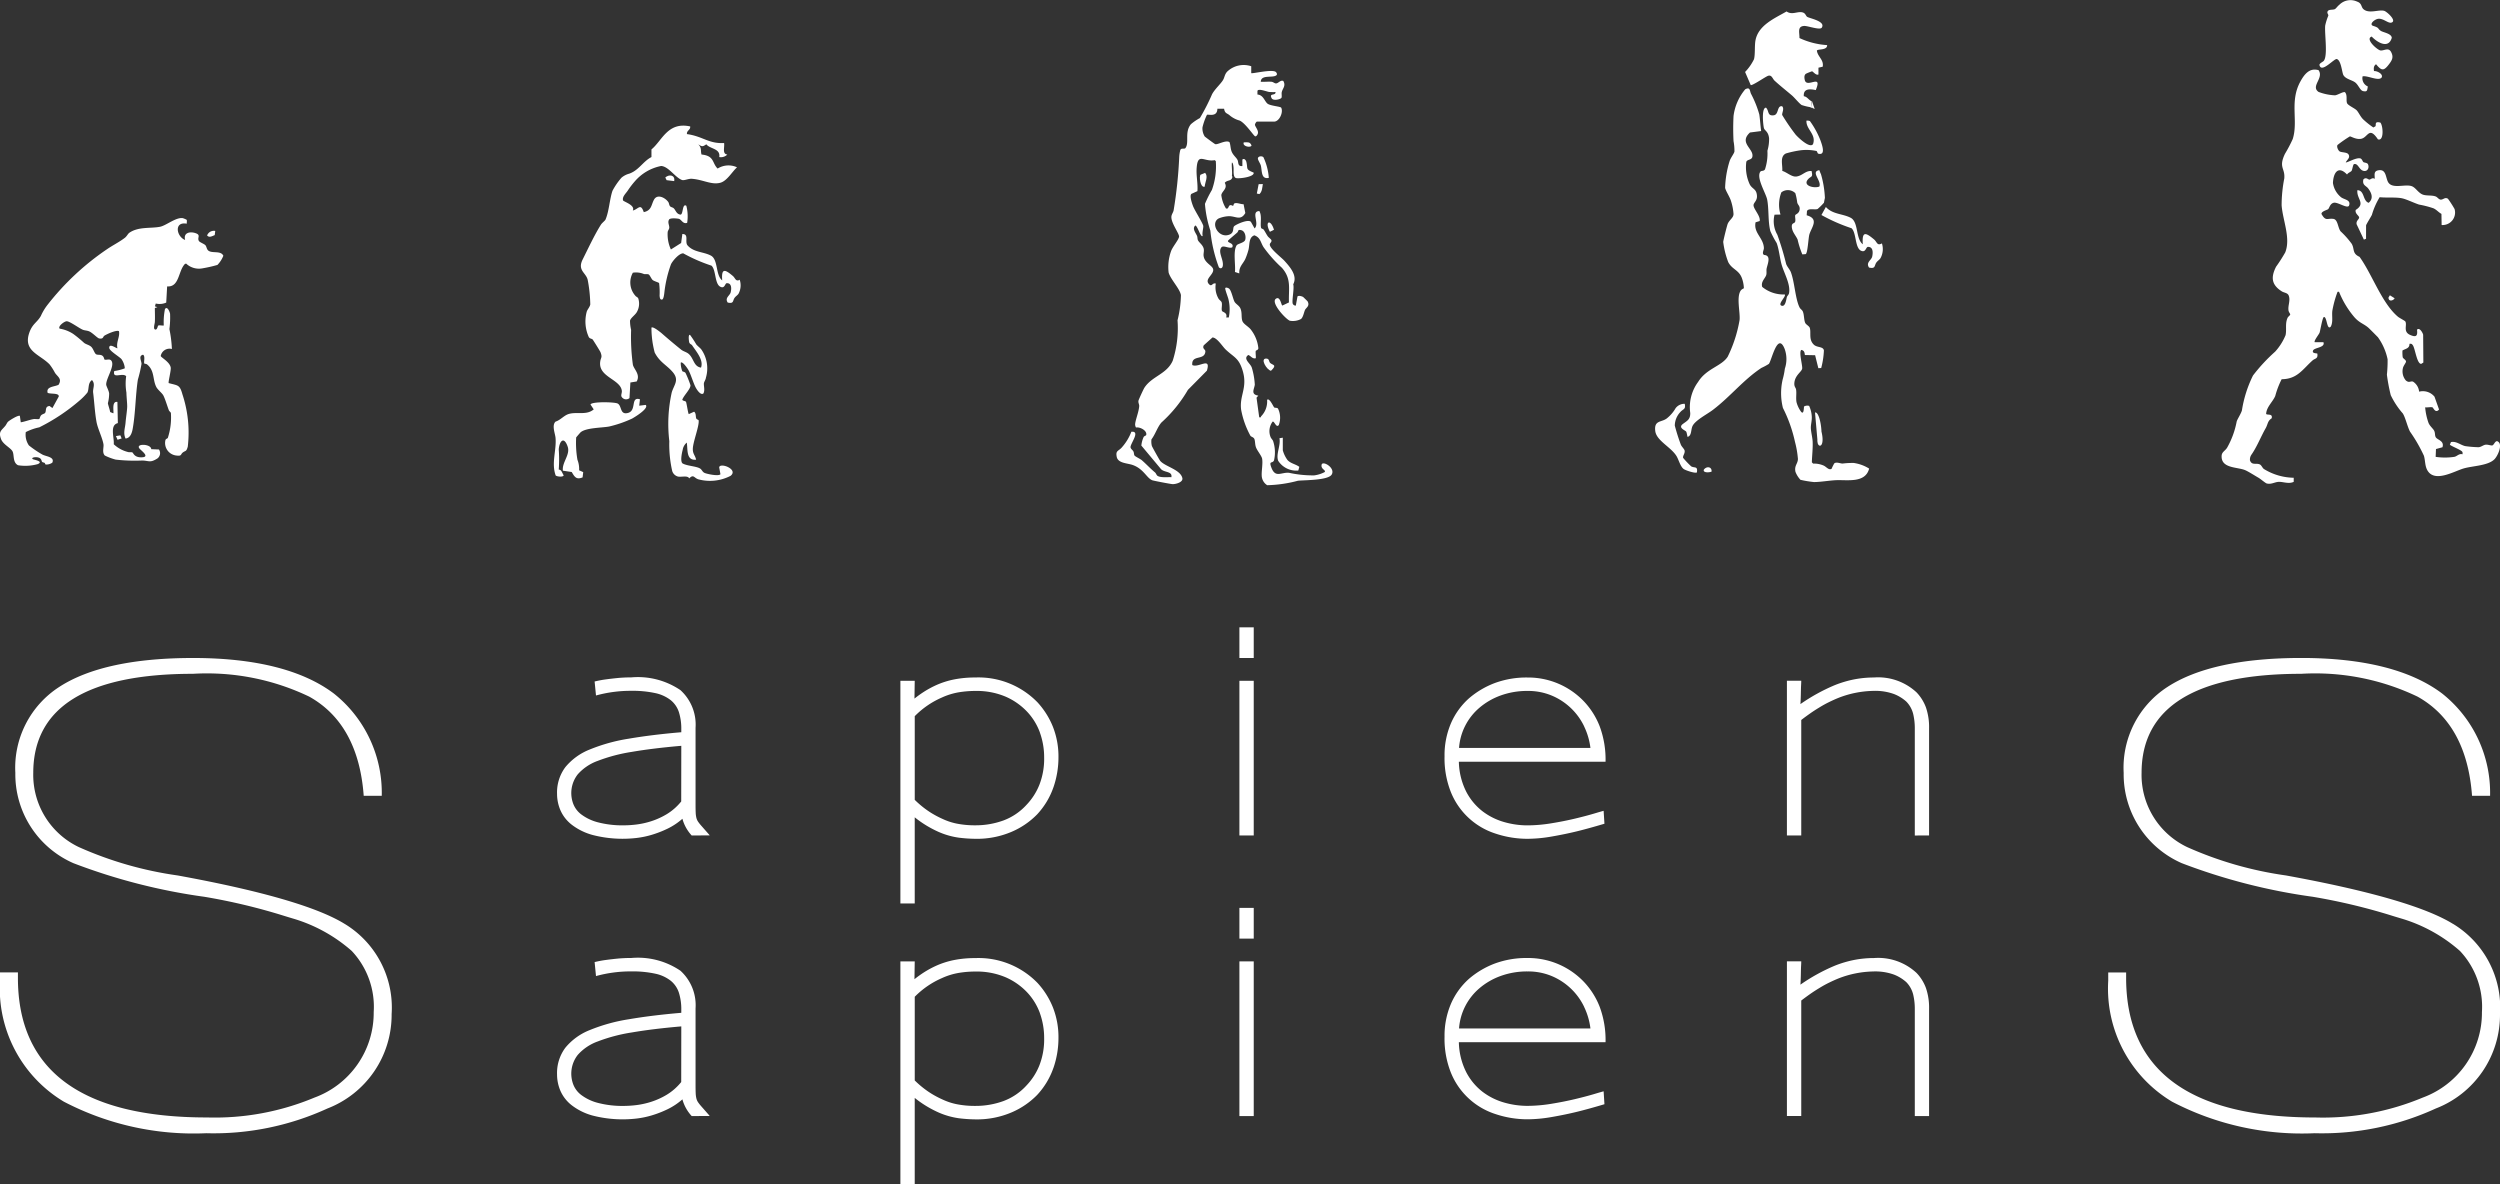 <svg id="Logo_Sapiens" data-name="Logo Sapiens" xmlns="http://www.w3.org/2000/svg" xmlns:xlink="http://www.w3.org/1999/xlink" width="122.061" height="57.814" viewBox="0 0 122.061 57.814">
  <rect x="0" y="0" width="122.061" height="57.814" fill="#333333" stroke="none"/>
  <defs>
    <clipPath id="clip-path">
      <rect id="Rectangle_82" data-name="Rectangle 82" width="122.061" height="27.185" fill="none"/>
    </clipPath>
    <clipPath id="clip-path-2">
      <rect id="Rectangle_83" data-name="Rectangle 83" width="122.061" height="23.734" fill="none"/>
    </clipPath>
  </defs>
  <g id="Logo_Sapiensapiens" data-name="Logo Sapiensapiens" transform="translate(-801.316 -43.964)" style="mix-blend-mode: difference;isolation: isolate">
    <g id="text_sapiensapiens" data-name="text sapiensapiens" transform="translate(801.316 74.592)">
      <g id="Groupe_47" data-name="Groupe 47" clip-path="url(#clip-path)">
        <path id="Tracé_206" data-name="Tracé 206" d="M239,145.706a1.952,1.952,0,0,1-.455-.817,3.193,3.193,0,0,1-.723.482,5.21,5.21,0,0,1-.77.3,4.293,4.293,0,0,1-.737.154,5.87,5.87,0,0,1-2.163-.147,2.93,2.93,0,0,1-1.011-.5,1.814,1.814,0,0,1-.549-.7,2.023,2.023,0,0,1-.167-.8,2.065,2.065,0,0,1,.408-1.313,2.943,2.943,0,0,1,1.185-.857,8.5,8.5,0,0,1,1.908-.529q1.132-.194,2.565-.315v-.147a2.707,2.707,0,0,0-.114-.824,1.248,1.248,0,0,0-.395-.589,1.835,1.835,0,0,0-.75-.348,5.188,5.188,0,0,0-1.192-.114,6.356,6.356,0,0,0-1.714.228l-.067-.683q.281-.067.522-.1t.569-.067a6.969,6.969,0,0,1,.7-.033,3.7,3.7,0,0,1,2.4.623,2.276,2.276,0,0,1,.737,1.841v3.75q0,.241.007.388a1.283,1.283,0,0,0,.033.254.584.584,0,0,0,.087.194,2.208,2.208,0,0,0,.167.208l.4.455Zm-.509-4.379q-1.393.12-2.411.295a8.149,8.149,0,0,0-1.674.442,2.378,2.378,0,0,0-.971.656,1.485,1.485,0,0,0-.214,1.453,1.172,1.172,0,0,0,.382.5,2.317,2.317,0,0,0,.79.382,4.745,4.745,0,0,0,1.339.154,5.047,5.047,0,0,0,.569-.04,3.956,3.956,0,0,0,.723-.161,3.615,3.615,0,0,0,.763-.348,2.733,2.733,0,0,0,.7-.616Z" transform="translate(-205.227 -121.842)" fill="#fff"/>
        <path id="Tracé_207" data-name="Tracé 207" d="M383.128,143.342a3.736,3.736,0,0,1-.8,1.333,3.857,3.857,0,0,1-1.245.85,4.291,4.291,0,0,1-1.768.342,7.068,7.068,0,0,1-.8-.054,3.731,3.731,0,0,1-1.025-.295,5.482,5.482,0,0,1-.569-.3,5.151,5.151,0,0,1-.569-.4v4.205h-.7V138.153h.7l-.013.87a5.285,5.285,0,0,1,.475-.341,4.757,4.757,0,0,1,.583-.315,4.082,4.082,0,0,1,.884-.281,5.265,5.265,0,0,1,1.031-.094,4.016,4.016,0,0,1,3.04,1.219,3.919,3.919,0,0,1,.743,1.179,3.961,3.961,0,0,1,.275,1.513,4.49,4.49,0,0,1-.241,1.44m-.663-2.658a2.958,2.958,0,0,0-.636-1.031,3.2,3.2,0,0,0-1.051-.73,3.616,3.616,0,0,0-1.466-.275,4.968,4.968,0,0,0-.817.067,3.323,3.323,0,0,0-.817.254,4.2,4.2,0,0,0-1.326.911v4.085a4.674,4.674,0,0,0,.743.6,4.59,4.59,0,0,0,.623.335,3.01,3.01,0,0,0,.7.228,4.486,4.486,0,0,0,.891.08,3.956,3.956,0,0,0,1.366-.234,2.881,2.881,0,0,0,1.138-.77,3.048,3.048,0,0,0,.623-.971,3.485,3.485,0,0,0,.234-1.333,3.569,3.569,0,0,0-.208-1.219" transform="translate(-331.691 -121.842)" fill="#fff"/>
        <path id="Tracé_208" data-name="Tracé 208" d="M517.055,117.051h.7v1.5h-.7Zm0,2.612h.7v7.553h-.7Z" transform="translate(-456.542 -103.352)" fill="#fff"/>
        <path id="Tracé_209" data-name="Tracé 209" d="M603.36,142.1a3.394,3.394,0,0,0,.362,1.466,2.885,2.885,0,0,0,.8.958,3.182,3.182,0,0,0,1.051.522,4.108,4.108,0,0,0,1.118.161,7.331,7.331,0,0,0,1.179-.1q.616-.1,1.152-.228t.917-.241q.382-.114.489-.141l.04.63q-.763.228-1.333.368t-1.225.254a7.049,7.049,0,0,1-1.192.114,4.925,4.925,0,0,1-1.567-.254,3.5,3.5,0,0,1-2.19-2.049,4.479,4.479,0,0,1-.3-1.728,3.973,3.973,0,0,1,.315-1.614,3.487,3.487,0,0,1,.891-1.225,4.237,4.237,0,0,1,1.252-.737,4.471,4.471,0,0,1,1.6-.268,3.764,3.764,0,0,1,2.772,1.192,3.734,3.734,0,0,1,.75,1.205,4.658,4.658,0,0,1,.281,1.714Zm6.12-1.721a3.065,3.065,0,0,0-1.58-1.507,2.983,2.983,0,0,0-1.179-.228,3.768,3.768,0,0,0-1.319.221,3.354,3.354,0,0,0-1.038.6,2.855,2.855,0,0,0-.7.891,2.826,2.826,0,0,0-.295,1.071h6.415a3.361,3.361,0,0,0-.308-1.051" transform="translate(-532.132 -121.842)" fill="#fff"/>
        <path id="Tracé_210" data-name="Tracé 210" d="M751.735,145.707v-5.223a3.01,3.01,0,0,0-.08-.716,1.314,1.314,0,0,0-.335-.6,1.974,1.974,0,0,0-.6-.368,2.689,2.689,0,0,0-1.011-.154,4.919,4.919,0,0,0-1.687.335q-.2.08-.449.2t-.5.275q-.255.154-.482.315t-.4.295v5.638h-.7v-7.553h.7c0,.018,0,.087-.007.208s-.009.274-.013.462-.011.344-.02.469a9.009,9.009,0,0,1,1.674-.924,5.325,5.325,0,0,1,.978-.288,5.13,5.13,0,0,1,.937-.087,2.755,2.755,0,0,1,2.076.723,2.124,2.124,0,0,1,.462.737,2.947,2.947,0,0,1,.154,1.018v5.236Z" transform="translate(-658.246 -121.843)" fill="#fff"/>
        <path id="Tracé_211" data-name="Tracé 211" d="M239,28.654a1.952,1.952,0,0,1-.455-.817,3.194,3.194,0,0,1-.723.482,5.211,5.211,0,0,1-.77.3,4.29,4.29,0,0,1-.737.154,5.863,5.863,0,0,1-2.163-.147,2.93,2.93,0,0,1-1.011-.5,1.814,1.814,0,0,1-.549-.7,2.023,2.023,0,0,1-.167-.8,2.065,2.065,0,0,1,.408-1.313,2.943,2.943,0,0,1,1.185-.857,8.5,8.5,0,0,1,1.908-.529q1.132-.194,2.565-.315v-.147a2.707,2.707,0,0,0-.114-.824,1.248,1.248,0,0,0-.395-.589,1.836,1.836,0,0,0-.75-.348,5.187,5.187,0,0,0-1.192-.114,6.356,6.356,0,0,0-1.714.228l-.067-.683q.281-.067.522-.1t.569-.067a6.932,6.932,0,0,1,.7-.034,3.7,3.7,0,0,1,2.4.623,2.276,2.276,0,0,1,.737,1.841v3.75q0,.241.007.388a1.282,1.282,0,0,0,.033.254.585.585,0,0,0,.087.194,2.223,2.223,0,0,0,.167.208l.4.455Zm-.509-4.379q-1.393.12-2.411.295a8.148,8.148,0,0,0-1.674.442,2.378,2.378,0,0,0-.971.656,1.485,1.485,0,0,0-.214,1.453,1.172,1.172,0,0,0,.382.5,2.318,2.318,0,0,0,.79.382,4.745,4.745,0,0,0,1.339.154,5.048,5.048,0,0,0,.569-.04,3.957,3.957,0,0,0,.723-.161,3.616,3.616,0,0,0,.763-.348,2.731,2.731,0,0,0,.7-.616Z" transform="translate(-205.227 -18.489)" fill="#fff"/>
        <path id="Tracé_212" data-name="Tracé 212" d="M383.128,26.29a3.735,3.735,0,0,1-.8,1.333,3.858,3.858,0,0,1-1.245.85,4.291,4.291,0,0,1-1.768.342,7.039,7.039,0,0,1-.8-.054,3.726,3.726,0,0,1-1.025-.295,5.475,5.475,0,0,1-.569-.3,5.152,5.152,0,0,1-.569-.4v4.205h-.7V21.1h.7l-.013.87a5.283,5.283,0,0,1,.475-.341,4.741,4.741,0,0,1,.583-.315,4.076,4.076,0,0,1,.884-.281,5.266,5.266,0,0,1,1.031-.094,4.016,4.016,0,0,1,3.04,1.219,3.92,3.92,0,0,1,.743,1.178,3.961,3.961,0,0,1,.275,1.513,4.489,4.489,0,0,1-.241,1.44m-.663-2.658a2.959,2.959,0,0,0-.636-1.031,3.2,3.2,0,0,0-1.051-.73,3.616,3.616,0,0,0-1.466-.274,4.98,4.98,0,0,0-.817.067,3.319,3.319,0,0,0-.817.254,4.2,4.2,0,0,0-1.326.911v4.085a4.667,4.667,0,0,0,.743.6,4.605,4.605,0,0,0,.623.335,3.02,3.02,0,0,0,.7.228,4.494,4.494,0,0,0,.891.08,3.957,3.957,0,0,0,1.366-.234,2.881,2.881,0,0,0,1.138-.77,3.048,3.048,0,0,0,.623-.971,3.486,3.486,0,0,0,.234-1.333,3.569,3.569,0,0,0-.208-1.219" transform="translate(-331.691 -18.489)" fill="#fff"/>
        <path id="Tracé_213" data-name="Tracé 213" d="M517.055,0h.7V1.5h-.7Zm0,2.611h.7v7.553h-.7Z" transform="translate(-456.542)" fill="#fff"/>
        <path id="Tracé_214" data-name="Tracé 214" d="M603.36,25.052a3.394,3.394,0,0,0,.362,1.466,2.885,2.885,0,0,0,.8.958,3.182,3.182,0,0,0,1.051.522,4.108,4.108,0,0,0,1.118.161,7.332,7.332,0,0,0,1.179-.1q.616-.1,1.152-.228t.917-.241q.382-.114.489-.141l.04.63q-.763.228-1.333.368t-1.225.254a7.048,7.048,0,0,1-1.192.114,4.925,4.925,0,0,1-1.567-.254,3.5,3.5,0,0,1-2.19-2.049,4.479,4.479,0,0,1-.3-1.728,3.973,3.973,0,0,1,.315-1.614,3.486,3.486,0,0,1,.891-1.225,4.237,4.237,0,0,1,1.252-.737,4.471,4.471,0,0,1,1.6-.268,3.764,3.764,0,0,1,2.772,1.192,3.734,3.734,0,0,1,.75,1.205,4.658,4.658,0,0,1,.281,1.714Zm6.12-1.721a3.065,3.065,0,0,0-1.58-1.507,2.983,2.983,0,0,0-1.179-.228,3.768,3.768,0,0,0-1.319.221,3.354,3.354,0,0,0-1.038.6,2.855,2.855,0,0,0-.7.891,2.826,2.826,0,0,0-.295,1.071h6.415a3.361,3.361,0,0,0-.308-1.051" transform="translate(-532.132 -18.489)" fill="#fff"/>
        <path id="Tracé_215" data-name="Tracé 215" d="M751.735,28.655V23.432a3.009,3.009,0,0,0-.08-.716,1.314,1.314,0,0,0-.335-.6,1.974,1.974,0,0,0-.6-.368,2.689,2.689,0,0,0-1.011-.154,4.919,4.919,0,0,0-1.687.335q-.2.08-.449.2t-.5.275q-.255.154-.482.315t-.4.295v5.638h-.7V21.1h.7c0,.018,0,.087-.007.208s-.009.275-.013.462-.011.344-.02.469a9.009,9.009,0,0,1,1.674-.924,5.326,5.326,0,0,1,.978-.288,5.13,5.13,0,0,1,.937-.087,2.755,2.755,0,0,1,2.076.723,2.124,2.124,0,0,1,.462.737,2.947,2.947,0,0,1,.154,1.018v5.236Z" transform="translate(-658.246 -18.49)" fill="#fff"/>
        <path id="Tracé_216" data-name="Tracé 216" d="M896.4,25.776c-1.339-.825-4.079-1.619-8.145-2.361a17.919,17.919,0,0,1-4.817-1.38,3.905,3.905,0,0,1-2.237-3.627c0-3.211,2.625-4.839,7.8-4.839a11.56,11.56,0,0,1,5.671,1.113c1.6.89,2.493,2.519,2.664,4.844h.881a6.189,6.189,0,0,0-2.342-4.995c-1.528-1.151-3.84-1.735-6.873-1.735-2.9,0-5.1.477-6.542,1.418a4.694,4.694,0,0,0-2.133,4.193,4.737,4.737,0,0,0,2.835,4.407,28.839,28.839,0,0,0,6.4,1.642,29.26,29.26,0,0,1,3.891.931c.157.049.3.092.429.13a7.579,7.579,0,0,1,2.864,1.584,3.979,3.979,0,0,1,1.073,2.984,4.411,4.411,0,0,1-2.893,4.176,12.621,12.621,0,0,1-5.248.97c-6.125,0-9.231-2.292-9.231-6.814v-.267h-.874v.4a6.439,6.439,0,0,0,3.115,5.909A13.691,13.691,0,0,0,889.651,36a13.323,13.323,0,0,0,5.914-1.207,4.9,4.9,0,0,0,3.136-4.608,4.778,4.778,0,0,0-2.3-4.411" transform="translate(-776.64 -11.299)" fill="#fff"/>
        <path id="Tracé_217" data-name="Tracé 217" d="M16.823,25.776c-1.339-.825-4.079-1.619-8.145-2.361a17.919,17.919,0,0,1-4.817-1.38,3.905,3.905,0,0,1-2.237-3.627c0-3.211,2.625-4.839,7.8-4.839a11.56,11.56,0,0,1,5.671,1.113c1.6.89,2.493,2.519,2.663,4.844h.881A6.189,6.189,0,0,0,16.3,14.532c-1.528-1.151-3.84-1.735-6.873-1.735-2.9,0-5.1.477-6.542,1.418A4.694,4.694,0,0,0,.749,18.408a4.737,4.737,0,0,0,2.835,4.407,28.846,28.846,0,0,0,6.4,1.642,29.236,29.236,0,0,1,3.891.931c.156.048.3.092.429.13A7.579,7.579,0,0,1,17.173,27.1a3.98,3.98,0,0,1,1.073,2.984,4.411,4.411,0,0,1-2.893,4.176,12.621,12.621,0,0,1-5.248.97c-6.125,0-9.23-2.292-9.23-6.814v-.267H0v.4a6.439,6.439,0,0,0,3.115,5.909A13.69,13.69,0,0,0,10.071,36a13.323,13.323,0,0,0,5.914-1.207,4.9,4.9,0,0,0,3.136-4.608,4.778,4.778,0,0,0-2.3-4.411" transform="translate(0 -11.299)" fill="#fff"/>
      </g>
    </g>
    <g id="evolution" transform="translate(801.316 43.964)">
      <g id="Groupe_49" data-name="Groupe 49" clip-path="url(#clip-path-2)">
        <path id="Tracé_218" data-name="Tracé 218" d="M452.517,31.752c-.036.241-.255.142-.375.3.159.284-.142.4-.168.6a1.6,1.6,0,0,0,.225.648c.125.058.118-.116.19-.151s.135.04.163.02.016-.1.076-.117c.114-.042.306.051.433.044l.085.43c-.235.4-.475.14-.821.155a1.476,1.476,0,0,0-.483.111c-.395.219-.043.907.432.815.372-.073.231-.339.327-.437.081-.083.736-.387.83-.192l.167.3c.26-.241-.2-.835.233-.848.139.242.032.607.084.818.011.045.1.05.129.091.07.1.122.213.194.317.045.065.17.148.183.2.021.087-.076.132-.08.2-.01.207.562.633.719.807.276.308.643.724.425,1.143.06.194-.08.829-.021.954a.15.15,0,0,0,.148.085l.08-.442c.044-.064.219-.014.276.022.013.008.208.2.215.208.131.233-.072.314-.123.426s-.088.352-.195.441a.843.843,0,0,1-.548.084c-.208-.085-.948-.89-.676-1.075.213-.145.26.334.314.334l.321-.152c-.024-.674.134-1.146-.343-1.69a6.41,6.41,0,0,1-.9-1.012c-.146-.234-.147-.468-.446-.574-.287.1-.221.466-.289.715a3.213,3.213,0,0,1-.153.44c-.116.247-.317.376-.292.705l-.214-.071c.04-.333-.1-1.014.083-1.3.053-.084.374-.122.419-.27s-.006-.425-.194-.471-.119.048-.2.12c-.062.057-.442.372-.448.4-.025.112.306.1.211.316-.143.082-.433-.115-.529,0-.191.232.121.607.064.912-.021.112-.109.152-.191.064a7.05,7.05,0,0,1-.415-1.79,5.484,5.484,0,0,1-.264-1.306,5.434,5.434,0,0,1,.339-.679,3.408,3.408,0,0,0,.191-1.41l-.052-.045c-.525.1-.823-.387-.882.372-.03.384.065.757.037,1.14l-.291.133c-.111.081.032.483.077.6.078.207.493.855.5.972s-.068.336-.03.482c-.093.107-.255-.507-.36-.508-.165.151.019.352.085.508.026.062.013.143.044.21.055.117.225.214.278.4.036.127-.021.249,0,.379.05.339.433.454.465.641.045.261-.447.474-.2.729.143.148.158-.091.328-.032a1.108,1.108,0,0,0,.134.735c.04.07.134.119.154.185.037.124-.024.306.014.411.024.068.28.079.207.323h.126a2.021,2.021,0,0,0-.018-.893c-.02-.1-.188-.512-.15-.549s.146,0,.191.042c.108.1.184.5.257.633.06.108.219.183.281.312.1.212.037.432.1.622.051.156.308.279.419.429a1.761,1.761,0,0,1,.364.91c-.021.105-.117.088-.129.134-.018.072.021.333,0,.352-.166.037-.226-.106-.361-.161-.284.193.107.406.172.626a3.55,3.55,0,0,1,.144.825c-.028.22-.217.474.172.534l-.088.1.131.956c.1.028.072-.026.1-.054a1.027,1.027,0,0,0,.285-.794c.116-.122.309.345.35.371s.125,0,.181.052a1.017,1.017,0,0,1,.04.806c-.125.159-.213-.2-.3-.168a.77.77,0,0,0-.106.741c.031.088.1.133.129.21a1.743,1.743,0,0,1,.044.941c-.078.177-.27-.011-.123.368.2.505.481.2.861.24a5.406,5.406,0,0,0,1.224.125,1.5,1.5,0,0,0,.515-.164c.066-.1-.2-.137-.153-.356s.689.155.491.482c-.173.285-1.331.265-1.648.3a6.357,6.357,0,0,1-1.5.218.574.574,0,0,1-.267-.457c-.015-.231.06-.589.021-.831-.024-.15-.249-.4-.307-.577-.046-.137-.033-.3-.074-.393s-.154-.1-.193-.158a4.224,4.224,0,0,1-.453-1.274c-.089-.7.326-1.067.076-1.9-.189-.629-.418-.645-.831-1.035-.154-.145-.416-.58-.643-.589l-.427.384c-.085.177.09.19.079.307-.04.454-.691.126-.638.657.313.151.926-.425.713.273l-.927.938a6.6,6.6,0,0,1-1.291,1.592c-.2.228-.3.58-.489.825a.911.911,0,0,0,.019.319c.011.041.378.7.411.734.241.278.979.42,1.078.833.049.2-.3.3-.469.3-.078,0-.927-.162-1-.19-.271-.105-.419-.554-.952-.744-.265-.094-.722-.082-.783-.4s.083-.266.253-.463a2.487,2.487,0,0,0,.462-.76c.465-.051-.058.586-.04.757.008.081.1.13.138.2s.021.147.055.2.276.162.36.234c.229.2.4.392.639.591.054.044.074.136.126.17.155.1.493.054.676.066.061-.3-.353-.219-.51-.4l-.956-1.144a1.279,1.279,0,0,1,.114-.422c.032-.05.116-.06.124-.1.049-.212-.313-.4-.5-.359a.356.356,0,0,1-.043-.142c.007-.216.18-.609.2-.9.007-.093-.062-.176-.032-.283.017-.06.238-.543.282-.612.365-.572,1.1-.666,1.387-1.328a5.213,5.213,0,0,0,.234-1.971,5.454,5.454,0,0,0,.166-1.228c-.047-.308-.5-.76-.6-1.1a2.3,2.3,0,0,1,.118-1.046c.074-.214.378-.56.391-.709s-.389-.661-.375-.968c.005-.117.087-.207.11-.318a21.592,21.592,0,0,0,.273-2.61,1.755,1.755,0,0,1,.052-.33c.048-.127.2-.031.251-.1.2-.264-.056-.772.268-1.165a2.485,2.485,0,0,1,.438-.3,10,10,0,0,0,.595-1.165c.141-.259.417-.494.536-.694.076-.126.072-.259.194-.4a1.164,1.164,0,0,1,1.182-.271l0,.335c.044.043.975-.195,1.188-.064.042.026.1.119.042.169-.173.149-.756-.05-.764.319.174.01.354-.015.528,0,.078.008.145.08.214.08.116,0,.217-.178.357-.121.135.235-.025.355-.072.535-.024.092.011.206-.014.282s-.407.175-.483.026c-.139-.271.2-.1.191-.3a2.729,2.729,0,0,1-.313-.005c-.137-.022-.528-.183-.571-.052v.178c.294.019.346.34.5.451.138.1.62.133.659.189.119.225-.094.681-.342.681h-.848a.272.272,0,0,0-.091.149c0,.088.17.259.147.414-.008.055-.07.171-.137.156s-.472-.644-.758-.77a1.271,1.271,0,0,1-.5-.266c-.122-.1-.22-.076-.259-.312l-.327,0c-.006.434-.452.255-.51.3a2.952,2.952,0,0,0-.218.611.738.738,0,0,0,.109.443c.021.024.485.369.516.377.125.032.514-.216.694-.1.056.154.043.283.1.447.071.191.239.308.294.426s-.006.32.235.295v-.318c.1-.078.182.041.2.136.073.321-.057.337.348.5.069.213-.729.312-.862.267-.156-.053-.1-.384-.118-.518-.005-.049-.019-.233-.08-.238-.021.205.029.46,0,.657" transform="translate(-392.344 -23.125)" fill="#fff"/>
        <path id="Tracé_219" data-name="Tracé 219" d="M511.481,175.151v.615a1.457,1.457,0,0,0,.227.473c.159.177.4.2.58.336l-.05.18a1.052,1.052,0,0,1-.979-.471c-.129-.319.132-.756.058-1.107Z" transform="translate(-448.849 -153.781)" fill="#fff"/>
        <path id="Tracé_220" data-name="Tracé 220" d="M503.651,62.638a2.863,2.863,0,0,1,.26,1c-.387.083-.323-.338-.389-.6-.025-.1-.152-.275-.144-.352.012-.11.2-.13.273-.052" transform="translate(-441.962 -54.954)" fill="#fff"/>
        <path id="Tracé_221" data-name="Tracé 221" d="M505.975,143.694c.125.125.373.08.048.39-.208-.033-.565-.633-.208-.594.131.014.105.149.16.2" transform="translate(-443.968 -125.981)" fill="#fff"/>
        <path id="Tracé_222" data-name="Tracé 222" d="M480.389,69.836c-.217.065-.276-.514-.2-.584l.224-.093c.164.186-.009.46-.022.677" transform="translate(-421.573 -60.721)" fill="#fff"/>
        <path id="Tracé_223" data-name="Tracé 223" d="M503.236,73.663c-.029.169-.029.369-.168.489l-.125-.026.088-.458Z" transform="translate(-441.579 -64.676)" fill="#fff"/>
        <path id="Tracé_224" data-name="Tracé 224" d="M507.373,89.48c-.279-.525.04-.645.2-.1Z" transform="translate(-445.372 -78.162)" fill="#fff"/>
        <path id="Tracé_225" data-name="Tracé 225" d="M497.641,56.934c.176-.005.308-.042.38.148-.006.124-.458.066-.38-.148" transform="translate(-436.917 -49.982)" fill="#fff"/>
        <path id="Tracé_226" data-name="Tracé 226" d="M898.941,42.19l-.106.065c-.214,0-.294-.752-.408-.909-.05-.07-.071-.08-.164-.069.006.228-.194.236-.342.325a1.807,1.807,0,0,0,.011.324c.024.084.162.126.162.22,0,.053-.128.2-.151.316a.684.684,0,0,0,.141.6c.164.141.223.021.35.058a.655.655,0,0,1,.3.492.734.734,0,0,1,.751.245l.222.626c-.182.214-.279-.1-.326-.107-.095-.023-.246.017-.352,0a3.008,3.008,0,0,0,.161.752c.063.166.233.29.283.4s.023.22.073.308c.076.133.432.174.327.49l-.316.087-.016.382a3.1,3.1,0,0,0,.907,0c.14-.023.232-.176.405-.125,0-.039.011-.082-.01-.119-.054-.095-.5-.259-.608-.347l.052-.13c.272-.061.492.165.724.2a5.566,5.566,0,0,0,.623.05c.121-.005.234-.109.346-.123s.262.051.328.035c.1-.024.159-.337.326-.143.154.179-.073.678-.232.829-.329.313-1.065.309-1.508.443s-1.313.647-1.7.17c-.189-.236-.148-.532-.225-.792a7.461,7.461,0,0,0-.682-1.184c-.132-.261-.218-.672-.348-.882a3.892,3.892,0,0,1-.59-.894,8.685,8.685,0,0,1-.188-1,6.41,6.41,0,0,0,.034-.752,2.832,2.832,0,0,0-.472-1.076c-.1-.1-.412-.421-.484-.48-.23-.192-.438-.225-.691-.529a4.51,4.51,0,0,1-.723-1.208c-.089-.013-.068,0-.094.054a5.146,5.146,0,0,0-.234.869c-.032.26.046.542-.075.773-.2.216-.181-.5-.338-.466-.072.015-.173.662-.211.765-.031.085-.294.407-.235.464h.424c.1.272-.443.254-.506.406-.056.136.113.127.207.147.045.266-.111.229-.231.336-.491.436-.743.912-1.509.918a4.122,4.122,0,0,0-.314.821c-.132.3-.421.528-.444.867.018.086.342-.039.268.224-.2.123-.182.289-.29.479-.243.428-.429.915-.7,1.3a.413.413,0,0,0-.068.268c.086.26.3.121.478.2.087.04.121.16.2.223a2.851,2.851,0,0,0,1.458.429v.2c-.249.116-.5-.007-.735,0-.191.008-.372.14-.587.077-.063-.018-.3-.223-.4-.279-.175-.1-.486-.3-.649-.369-.38-.16-1.161-.078-1.149-.679,0-.209.161-.249.267-.415a4.147,4.147,0,0,0,.467-1.272c.026-.112.2-.365.257-.549a5.881,5.881,0,0,1,.541-1.706,8.333,8.333,0,0,1,1.082-1.165,2.769,2.769,0,0,0,.509-.805c.06-.282-.031-.55.094-.839.028-.066.126-.128.132-.166s-.071-.117-.083-.2c-.034-.246.093-.462.02-.7-.052-.173-.222-.152-.354-.237-.5-.32-.534-.685-.273-1.2a7.56,7.56,0,0,0,.448-.7c.276-.7-.124-1.563-.177-2.3a6.859,6.859,0,0,1,.13-1.311c.045-.514-.291-.518.032-1.2a6.791,6.791,0,0,0,.38-.722c.281-.889-.166-1.825.373-2.808.192-.35.445-.685.888-.555.275.387-.4.78,0,1.062a2.546,2.546,0,0,0,.8.166c.122-.005.418-.2.492-.149.13.146.041.39.1.533.05.111.379.249.474.353s.176.3.309.433a4,4,0,0,0,.5.4l.1-.056c.052-.068-.067-.261.242-.183.134.137.191.931-.12.817-.442-.662-.48-.079-.828-.023-.254.041-.488-.129-.543-.118a6.087,6.087,0,0,0-.6.417c-.055.087.036.275.108.317.1.057.381.028.437.161.079.152-.083.248-.142.371.048.038.528-.263.723-.189.069.026.1.146.138.176s.179.027.221.1c.086.184-.029.388-.235.323s-.245-.369-.441-.325c-.057.013-.082.272-.123.329s-.184.1-.22.181c-.445-.467-.673-.067-.689.415a1.1,1.1,0,0,0,.391.689c.15.124.488.122.4.4-.065.2-.56-.18-.759-.125-.182.051-.2.247-.266.31-.048.043-.347.111-.324.239.206.367.28.2.571.236.235.027.218.431.364.612a4.213,4.213,0,0,1,.539.606c.149.26.012.469.382.636.615.848,1.083,2.255,1.872,2.921.076.064.344.2.362.232.105.171-.126.5.233.658.284.125.38.071.339-.252.127-.146.3.189.3.252Z" transform="translate(-780.622 -24.489)" fill="#fff"/>
        <path id="Tracé_227" data-name="Tracé 227" d="M930.846,3.472c.158-.021.471.151.376.314-.151.192-.689-.111-.929-.058a.436.436,0,0,0,.257.494c-.037.182-.015.276-.235.226-.145-.033-.223-.3-.384-.423s-.464-.162-.575-.358c-.07-.123-.107-.719-.321-.784-.126-.038-.749.705-.846.3-.021-.091.165-.155.212-.217.2-.268.03-1.3.066-1.716a2.657,2.657,0,0,1,.152-.483c.013-.07-.07-.111-.038-.2.042-.123.248-.072.353-.119.058-.026.142-.155.216-.207a.767.767,0,0,1,.876-.162c.241.083.186.261.31.369.277.243.756,0,1.019.084.127.041.619.48.352.57-.16.054-.384-.2-.631-.186-.186.008-.494.277-.263.349.323.1.193.125.372.243.117.077.523.129.533.34-.163.56-.714.218-.98-.063-.343.117.281.66.428.678.173.022.39-.165.517.073s.064.389-.1.6c-.258.339-.361.329-.633,0-.122.081-.119.2-.1.337" transform="translate(-814.941 0)" fill="#fff"/>
        <path id="Tracé_228" data-name="Tracé 228" d="M943.147,71.43l-.106.041-.354-.75c-.036-.173.122-.239.122-.33s-.218-.19-.165-.372c.5-.318.032-.533.08-.962.359.007.252.52.551.616.246-.211.147-.473-.023-.7-.105-.14-.3-.157-.235-.442.123-.127.225,0,.286.009s.151-.122.267-.035c.008-.178-.066-.366.159-.415.416-.09.365.358.5.582.205.333.8.083,1.131.183.216.066.337.355.59.428.184.052.42.012.6.082.084.034.141.138.233.152.123.018.214-.141.365-.04a5.337,5.337,0,0,1,.321.5.61.61,0,0,1-.632.78l-.009-.543c-.15-.082-.224-.193-.385-.271a4.775,4.775,0,0,0-.708-.183c-.236-.075-.609-.261-.837-.308-.3-.061-.769-.017-1.086-.053a3.537,3.537,0,0,0-.379.86c-.036.084-.285.474-.285.52Z" transform="translate(-827.626 -59.771)" fill="#fff"/>
        <path id="Tracé_229" data-name="Tracé 229" d="M955.9,118.161l.233.147c-.087.145-.319.16-.3-.042Z" transform="translate(-839.215 -103.744)" fill="#fff"/>
        <path id="Tracé_230" data-name="Tracé 230" d="M9.112,87.346c.026.044,0,.136.007.192-.642-.118-.5.639-.08.794-.1-.367.257-.432.539-.321.235.093.037.213.134.372.039.064.259.14.318.208s.056.188.139.258c.185.154.615-.015.736.255a1.374,1.374,0,0,1-.289.447,6.614,6.614,0,0,1-.728.166.911.911,0,0,1-.8-.231l-.055.014c-.338.335-.265,1.145-.873,1.1l-.044.79a.8.8,0,0,1-.511.045l-.041.139.119.039-.122.042c0,.224.012.451,0,.675,0,.085-.1.35.019.376.1.022.118-.176.144-.192.049-.031.2.008.272-.006a3.279,3.279,0,0,1,.058-.8c.111-.168.233.13.25.229a4.32,4.32,0,0,1-.033.746,6.07,6.07,0,0,1,.122.973.437.437,0,0,0-.545.338c.006.075.449.292.488.573.019.142-.13.71-.1.753.453.124.539.072.669.543a5.948,5.948,0,0,1,.263,2.561c-.075.26-.1.176-.247.289-.108.084-.038.182-.308.144a.614.614,0,0,1-.54-.734c.018-.095.092-.081.121-.127a3.223,3.223,0,0,0,.15-1.214c-.015-.051-.082-.086-.1-.136-.077-.2-.181-.556-.27-.724-.061-.115-.272-.274-.343-.412-.186-.359-.072-.795-.449-1.1-.041-.033-.121-.031-.133-.044-.047-.052.059-.36-.066-.431-.238.061-.075.282-.074.45a6.46,6.46,0,0,1-.178.767c-.118.77-.115,1.645-.254,2.408-.035.193-.115.444-.347.467-.126-.27-.021-.505,0-.775.017-.224.08-.617.08-.794s-.033-.447-.038-.674a2.645,2.645,0,0,1-.012-.8c-.181-.193-.68.159-.581-.252a2.462,2.462,0,0,0,.462-.113c.046-.023.051.01.049-.066a.93.93,0,0,0-.157-.4c-.1-.122-.6-.406-.6-.556,0-.249.369.052.4.02-.07-.3.131-.553.076-.831-.123-.072-.587.14-.709.218-.083.053-.041.175-.26.136-.084-.015-.324-.279-.489-.347-.107-.044-.221-.039-.316-.081-.2-.087-.636-.42-.787-.41-.113.008-.433.245-.336.36a1.7,1.7,0,0,1,.671.263,6.055,6.055,0,0,1,.522.431c.1.079.257.1.357.2s.153.32.236.36.2,0,.294.063.089.177.109.189c.077.049.26-.065.345.072.162.26-.271.853-.261,1.154,0,.072.128.288.144.433a1.909,1.909,0,0,1-.061.473c0,.058.1.337.109.433l.155.063c.041-.042-.1-.613.2-.556l.022,1.034c-.41.1-.17.7-.2,1.032a1.566,1.566,0,0,0,.693.379c.076.023.158,0,.211.018s.083.232.406.241c.487.013.088-.282-.034-.406-.274-.28.548-.264.555.009l.376.015A.321.321,0,0,1,7.685,99c-.356.224-.392.114-.732.1a8.085,8.085,0,0,1-1.306-.044,2.753,2.753,0,0,1-.53-.2c-.144-.152-.041-.4-.065-.547-.05-.31-.28-.764-.34-1.094-.083-.456-.107-.974-.164-1.426-.027-.217.123-.415-.057-.617-.213.147-.132.43-.224.611a2.89,2.89,0,0,1-.373.381A9.468,9.468,0,0,1,1.919,97.48a2.6,2.6,0,0,0-.66.233.921.921,0,0,0,.152.65,5.081,5.081,0,0,0,.663.449c.182.094.61.115.479.394a.512.512,0,0,1-.32.09c-.03-.006-.03-.063-.056-.08s-.094-.023-.12-.049-.028-.12-.091-.168c-.15-.117-.5-.045-.357.039.044.026.535.1.238.237a2.254,2.254,0,0,1-.967.056c-.286-.148-.163-.536-.286-.707s-.448-.319-.542-.57c-.14-.373.024-.421.206-.645.051-.062.087-.158.133-.2.066-.066.5-.339.579-.288l.044.314c.2-.032.42-.119.618-.156.081-.015.245.018.289-.009.013-.008.039-.125.084-.174.06-.065.177-.08.2-.124.068-.112-.018-.311.213-.334l.142.1.311-.566-.01-.052c-.069-.114-.407-.062-.535-.123-.084-.315.328-.291.532-.393.186-.295-.045-.391-.173-.583a2.709,2.709,0,0,0-.263-.412c-.482-.5-1.32-.647-.982-1.575.152-.418.385-.485.556-.795a2.6,2.6,0,0,1,.346-.567,12.749,12.749,0,0,1,2.878-2.685c.267-.186.6-.349.872-.557.1-.075.151-.2.226-.251.448-.307,1.041-.2,1.5-.292.3-.062.782-.477,1.111-.419a1.171,1.171,0,0,1,.182.077" transform="translate(0 -76.616)" fill="#fff"/>
        <path id="Tracé_231" data-name="Tracé 231" d="M83.286,92.416l-.025.2c-.118.044-.267.145-.372.016a.352.352,0,0,1,.4-.219" transform="translate(-72.777 -81.137)" fill="#fff"/>
        <path id="Tracé_232" data-name="Tracé 232" d="M46.689,174.361l-.2.064-.079-.18.216-.036Z" transform="translate(-40.75 -152.954)" fill="#fff"/>
        <path id="Tracé_233" data-name="Tracé 233" d="M663.773,161.586c.061.282-.076.243-.213.4a.983.983,0,0,0-.272.663,9.638,9.638,0,0,0,.294.929c.04.1.165.209.184.286.034.138-.1.259-.071.362a4.265,4.265,0,0,0,.394.414c.164.094.327-.03.278.294-.064.065-.571-.1-.655-.172-.163-.134-.232-.45-.345-.631-.272-.438-.975-.745-1.033-1.215-.066-.541.3-.414.563-.617a1.752,1.752,0,0,0,.431-.5.543.543,0,0,1,.444-.214" transform="translate(-581.517 -141.87)" fill="#fff"/>
        <path id="Tracé_234" data-name="Tracé 234" d="M726.633,165.974h0c-.019-.438-.152-.956-.315-.918l.116,1.324a.521.521,0,0,0,.015.168v.011h0c.078.25.357.13.181-.585" transform="translate(-637.701 -144.917)" fill="#fff"/>
        <path id="Tracé_235" data-name="Tracé 235" d="M682.163,187.178c-.095.053-.451.076-.378-.1.136-.173.394-.144.378.1" transform="translate(-598.593 -164.155)" fill="#fff"/>
        <path id="Tracé_236" data-name="Tracé 236" d="M679.452,39.544l-.064-.169c-.451.07.127.519,0,.8-.246.1-.836-.036-.549-.359.142-.16.247-.071.17-.4-.3-.023-.433.221-.73.267-.237.037-.48-.213-.7-.272.024-.285-.132-.7.175-.852a4.971,4.971,0,0,1,.733-.157,2.383,2.383,0,0,1,.764.036c.039.029.043.12.088.132.389.1.168-.468.1-.66a4.217,4.217,0,0,0-.51-.932.322.322,0,0,0-.17-.021c-.027.427.492.662.32,1.147-.159.228-.747-.345-.851-.468a10.281,10.281,0,0,1-.655-.957c-.008-.124.113-.3,0-.425-.265-.046-.152.407-.413.441-.318.041-.217-.209-.372-.371-.232-.02-.147.833-.106.993.035.134.22.162.253.51a2.012,2.012,0,0,1-.082.6,2.448,2.448,0,0,1-.116.9c-.056.113-.182.057-.229.122-.213.292.273,1.052.333,1.361.092.472.033,1.069.156,1.54a4.638,4.638,0,0,0,.308.582c.116.312.151.742.246,1.069.119.408.44.954.358,1.377-.016.084-.084.125-.105.191-.032.1-.063.48-.253.425-.233-.067.24-.461.148-.551a1.643,1.643,0,0,1-1.1-.369c-.079-.26.158-.422.2-.594.021-.095,0-.2.012-.285.043-.232.253-.666-.131-.681l-.038-.049c-.033-.093.042-.2.039-.291-.02-.5-.517-.737-.406-1.254l.2-.062c.049-.244-.289-.567-.3-.766-.007-.125.18-.217.168-.456-.018-.363-.233-.327-.358-.578a2,2,0,0,1-.162-1.093c.061-.147.319-.057.3-.33-.017-.341-.644-.624-.121-1.1l.545-.07c-.039-.259-.051-.558-.09-.81a5.105,5.105,0,0,0-.4-1c-.073-.135-.03-.37-.289-.227a2.531,2.531,0,0,0-.569,1.3,11.791,11.791,0,0,0,0,1.229,2.526,2.526,0,0,1,.044.507c-.021.109-.19.31-.24.481a4.827,4.827,0,0,0-.215,1.293c.034.163.223.43.288.645a2.6,2.6,0,0,1,.122.633c0,.187-.2.281-.284.479-.037.091-.213.8-.219.884a4.2,4.2,0,0,0,.244.982c.182.359.515.377.665.777a1.613,1.613,0,0,1,.1.5c-.009.015-.1.038-.157.119-.214.327-.018,1.044-.053,1.431a6.54,6.54,0,0,1-.58,1.794c-.3.468-1.032.569-1.443,1.229a2.077,2.077,0,0,0-.386,1.519c.007.319-.153.381-.359.535-.258.193.124.311.163.378.03.051.055.245.065.253.2-.048.16-.332.233-.509.121-.295.735-.6,1.01-.814.852-.649,1.487-1.466,2.365-2.045a3.054,3.054,0,0,0,.359-.193c.13-.129.425-1.606.773-.734a1.463,1.463,0,0,1,.01.966,3.524,3.524,0,0,1-.107.529,2.969,2.969,0,0,0,.013,1.387,6.892,6.892,0,0,1,.589,1.658,4.668,4.668,0,0,1,.144.835c-.007.24-.185.319-.121.626a1.188,1.188,0,0,0,.245.391,5.181,5.181,0,0,0,.657.109c.319,0,.731-.073,1.058-.09.56-.029,1.45.161,1.638-.567a1.926,1.926,0,0,0-.751-.275,3.808,3.808,0,0,0-.546.029c-.111,0-.307-.095-.407-.006a2.38,2.38,0,0,0-.13.262c-.139.086-.261-.108-.4-.163a1.153,1.153,0,0,0-.5-.09l-.063-.064c.008-.339.054-.673.038-1.014-.01-.205-.086-.482-.088-.679,0-.17.058-.346.045-.551a1.417,1.417,0,0,0-.127-.51.306.306,0,0,0-.25.03c-.01.017,0,.445-.151.246a1.407,1.407,0,0,1-.217-.461c-.037-.212.011-.425-.021-.615-.017-.1-.093-.129-.085-.3.02-.4.366-.564.384-.726s-.173-.815-.042-.908c.142.033.157.117.173.25l.5.01.157.633.14-.008a3.948,3.948,0,0,0,.132-.862c-.039-.2-.327-.126-.488-.276-.266-.25-.127-.576-.2-.819-.027-.092-.181-.159-.222-.244-.069-.144-.05-.4-.119-.559-.036-.081-.115-.118-.152-.187-.214-.4-.244-1.231-.431-1.731-.048-.127-.17-.249-.231-.4a13.5,13.5,0,0,0-.432-1.432,1.32,1.32,0,0,1-.135-.978l.291-.006a1.677,1.677,0,0,1,.041-1.083.518.518,0,0,1,.683.041,2.765,2.765,0,0,1,.093.459c.033.118.124.152.12.306-.007.23-.206.262-.217.307-.022.092.028.228-.006.324s-.178.038-.162.256c.019.248.2.419.283.611a4.391,4.391,0,0,0,.23.724l.167-.013c.1-.068.126-.793.179-.966.108-.354.489-.754-.133-.93l.014-.206c.076-.153.372-.049.519-.1a3.054,3.054,0,0,0,.31-.307c.015-.08.03-.161.047-.232a4.886,4.886,0,0,0-.2-1.188" transform="translate(-590.56 -31.066)" fill="#fff"/>
        <path id="Tracé_237" data-name="Tracé 237" d="M701.568,8.947c-.123-.066-.19-.206-.347-.226-.032-.384.3-.363.584-.3.349-.839-.441-.062-.537-.494-.024-.107-.038-.236.058-.305a2.594,2.594,0,0,1,.294-.118c.048,0,.192.212.316.156V7.327l.207-.048c.065-.339-.239-.477-.284-.781.018-.1.513,0,.5-.274a3.716,3.716,0,0,1-1.351-.345c.01-.259-.12-.568.228-.59.175-.011.775.22.863.082.2-.316-.6-.45-.713-.527-.07-.045-.075-.168-.212-.212-.25-.08-.52.144-.794-.051-.587.338-1.392.675-1.522,1.429-.044.255-.007.682-.07.905a2.417,2.417,0,0,1-.434.621l.274.638c.066.049.726-.411.847-.45.184-.06.217.143.319.237.274.252.557.473.848.721.128.109.36.4.475.468a2.53,2.53,0,0,0,.4.1l.108.043-.04-.333-.021-.01" transform="translate(-613.151 -4.022)" fill="#fff"/>
        <path id="Tracé_238" data-name="Tracé 238" d="M724.889,40.467l-.035-.017.04.333.123.051Z" transform="translate(-636.416 -35.515)" fill="#fff"/>
        <path id="Tracé_239" data-name="Tracé 239" d="M731.8,84.605c-.235.135-.239-.072-.38-.191-.4-.333-.6-.438-.553.234-.358-.278-.2-1.09-.592-1.294s-.886-.163-1.211-.528l-.217.393a8.475,8.475,0,0,0,1.469.645c.245.222.16.96.467,1.1.223.1.231-.16.324-.188.268-.017.263.277.218.475-.04.176-.32.284-.154.533.327.075.252-.095.358-.245.059-.083.157-.138.205-.219a.918.918,0,0,0,.066-.718" transform="translate(-639.917 -72.721)" fill="#fff"/>
        <path id="Tracé_240" data-name="Tracé 240" d="M263.11,132.951c.131-.369-.234-.775-.436-1.082-.034-.051-.112-.054-.142-.146-.014-.044-.063-.413.042-.36a5,5,0,0,1,.3.457c.071.092.185.164.256.261a1.614,1.614,0,0,1,.218,1.364c-.012.105-.09.2-.1.28-.012.14.06.331-.023.493-.137.112-.329-.195-.383-.3-.119-.238-.214-.579-.335-.817-.037-.074-.3-.473-.39-.384a1.108,1.108,0,0,0,.076.411c.027.037.1.022.158.088a5.45,5.45,0,0,1,.242.6c.011.19-.338.509-.4.712.033.062.149.053.18.1s.1.566.138.6l.258-.118c.107.076.068.24.107.33.026.062.109.056.115.092.042.261-.273,1.039-.283,1.384-.008.259.109.311.161.537-.5.055-.4-.507-.457-.834a.576.576,0,0,0-.2.357c-.039.143-.134.593.008.667.226.118.649.128.835.237.1.058.11.161.221.216s.7.178.78.067l-.061-.335c.03-.254.959.092.556.413a2.18,2.18,0,0,1-1.586.167c-.211-.078-.217-.255-.435-.042-.068-.154-.361-.056-.546-.089A.4.4,0,0,1,261.7,138a5.856,5.856,0,0,1-.14-1.453,7.092,7.092,0,0,1,.12-2.384c.118-.381.378-.6.042-.992-.291-.341-.63-.472-.876-.95a4.706,4.706,0,0,1-.158-1.215c.076-.076.432.22.5.276.3.264.632.542.952.8.107.085.257.114.358.2.262.218.243.626.615.676" transform="translate(-228.881 -115.009)" fill="#fff"/>
        <path id="Tracé_241" data-name="Tracé 241" d="M225.743,159.636l-.035.313.317-.039c.172.171-.542.6-.663.667a5.667,5.667,0,0,1-1.122.388c-.354.067-1.117.055-1.39.279-.018.014-.214.241-.221.256a4.771,4.771,0,0,0,.062,1.089,1.228,1.228,0,0,1,.082.514l.2.089-.03.257c-.308.126-.392-.026-.531-.262l-.431-.065c-.055-.405.367-.774.235-1.169-.17-.505-.393-.319-.438.122a6.64,6.64,0,0,1,0,.992c.146.014.159.165.241.279-.02.1-.317.069-.389.012-.223-.608.045-1.23-.008-1.838-.019-.213-.193-.612,0-.793.248-.079.413-.309.656-.377.4-.113.86.078,1.208-.221l-.157-.236c.035-.151,1.161-.128,1.32-.052.224.107.1.577.518.459.429-.123.1-.811.581-.663" transform="translate(-194.498 -140.141)" fill="#fff"/>
        <path id="Tracé_242" data-name="Tracé 242" d="M240.212,57.711c-.22.126-.224-.068-.356-.179-.37-.311-.566-.411-.518.219-.335-.26-.187-1.021-.555-1.213s-.83-.152-1.134-.494c-.155-.174.086-.563-.257-.558l-.059.438-.5.317a1.775,1.775,0,0,1-.157-.852c.011-.075.07-.135.077-.2.012-.126-.09-.268-.013-.4.04-.1.376-.065.469-.048.143.026.2.272.418.2a2.04,2.04,0,0,0-.04-.834c-.211-.136-.142.445-.29.431-.2-.027-.231-.223-.327-.31-.053-.048-.134-.048-.179-.1s-.045-.141-.082-.2c-.147-.213-.537-.418-.7-.119-.139.249-.11.526-.5.608-.155-.455-.262-.145-.536-.077.134-.269-.462-.434-.478-.5-.043-.183.146-.34.233-.476a4.281,4.281,0,0,1,.348-.455,2.273,2.273,0,0,1,1.281-.745c.363.019.7.579,1.025.686.1.034.315-.074.472-.061.561.04.981.322,1.419.186.308-.1.547-.524.788-.747a.993.993,0,0,0-.946.062c-.278-.268-.148-.624-.787-.685-.059-.22.025-.3-.159-.5.184.123.212.123.394,0,.178.235.7.2.631.623a.434.434,0,0,0,.394-.124c-.262-.023-.123-.36-.158-.561-.754.043-1.037-.328-1.813-.436-.02-.183.178-.192.158-.374-1.1-.241-1.371.7-1.891,1.122v.373c-.415.214-.612.644-1.084.811h0a.952.952,0,0,0-.382.2,3.351,3.351,0,0,0-.437.636c-.142.418-.165,1-.341,1.407-.024.054-.167.159-.225.251-.3.471-.636,1.188-.889,1.694-.269.538.162.644.244.993a6.887,6.887,0,0,1,.127,1.205c-.024.126-.139.247-.171.346a1.838,1.838,0,0,0,.1,1.249c.054.083.141.071.185.114.026.026.366.573.387.626.1.271.012.241-.016.46-.1.747.968.85,1.054,1.406.017.11-.045.2-.018.29a.255.255,0,0,0,.393.081l.044-.762.308-.05c.193-.345-.136-.591-.186-.818a10.067,10.067,0,0,1-.086-1.7,2.03,2.03,0,0,1-.054-.448c.036-.149.265-.28.347-.448a.823.823,0,0,0,.055-.643c-.035-.068-.109-.077-.145-.133a.974.974,0,0,1-.118-1.12.99.99,0,0,1,.539.064c.073.017.16-.005.223.016s.132.207.2.272.293.117.32.157a3.508,3.508,0,0,1,.023.613c.009.085.016.223.134.183.061-.028.085-.232.095-.3a6.016,6.016,0,0,1,.328-1.42c.086-.172.4-.54.6-.53a7.942,7.942,0,0,0,1.376.6c.23.208.15.9.438,1.033.209.1.217-.15.3-.176.251-.016.246.26.2.445-.038.165-.3.266-.145.5.306.07.236-.089.335-.229.055-.078.147-.129.192-.2a.86.86,0,0,0,.062-.673" transform="translate(-204.077 -44.06)" fill="#fff" fill-rule="evenodd"/>
        <path id="Tracé_243" data-name="Tracé 243" d="M266.23,70.321l.065.131.37.046c.057-.3-.244-.348-.435-.177" transform="translate(-233.748 -61.655)" fill="#fff" fill-rule="evenodd"/>
      </g>
    </g>
  </g>
</svg>
